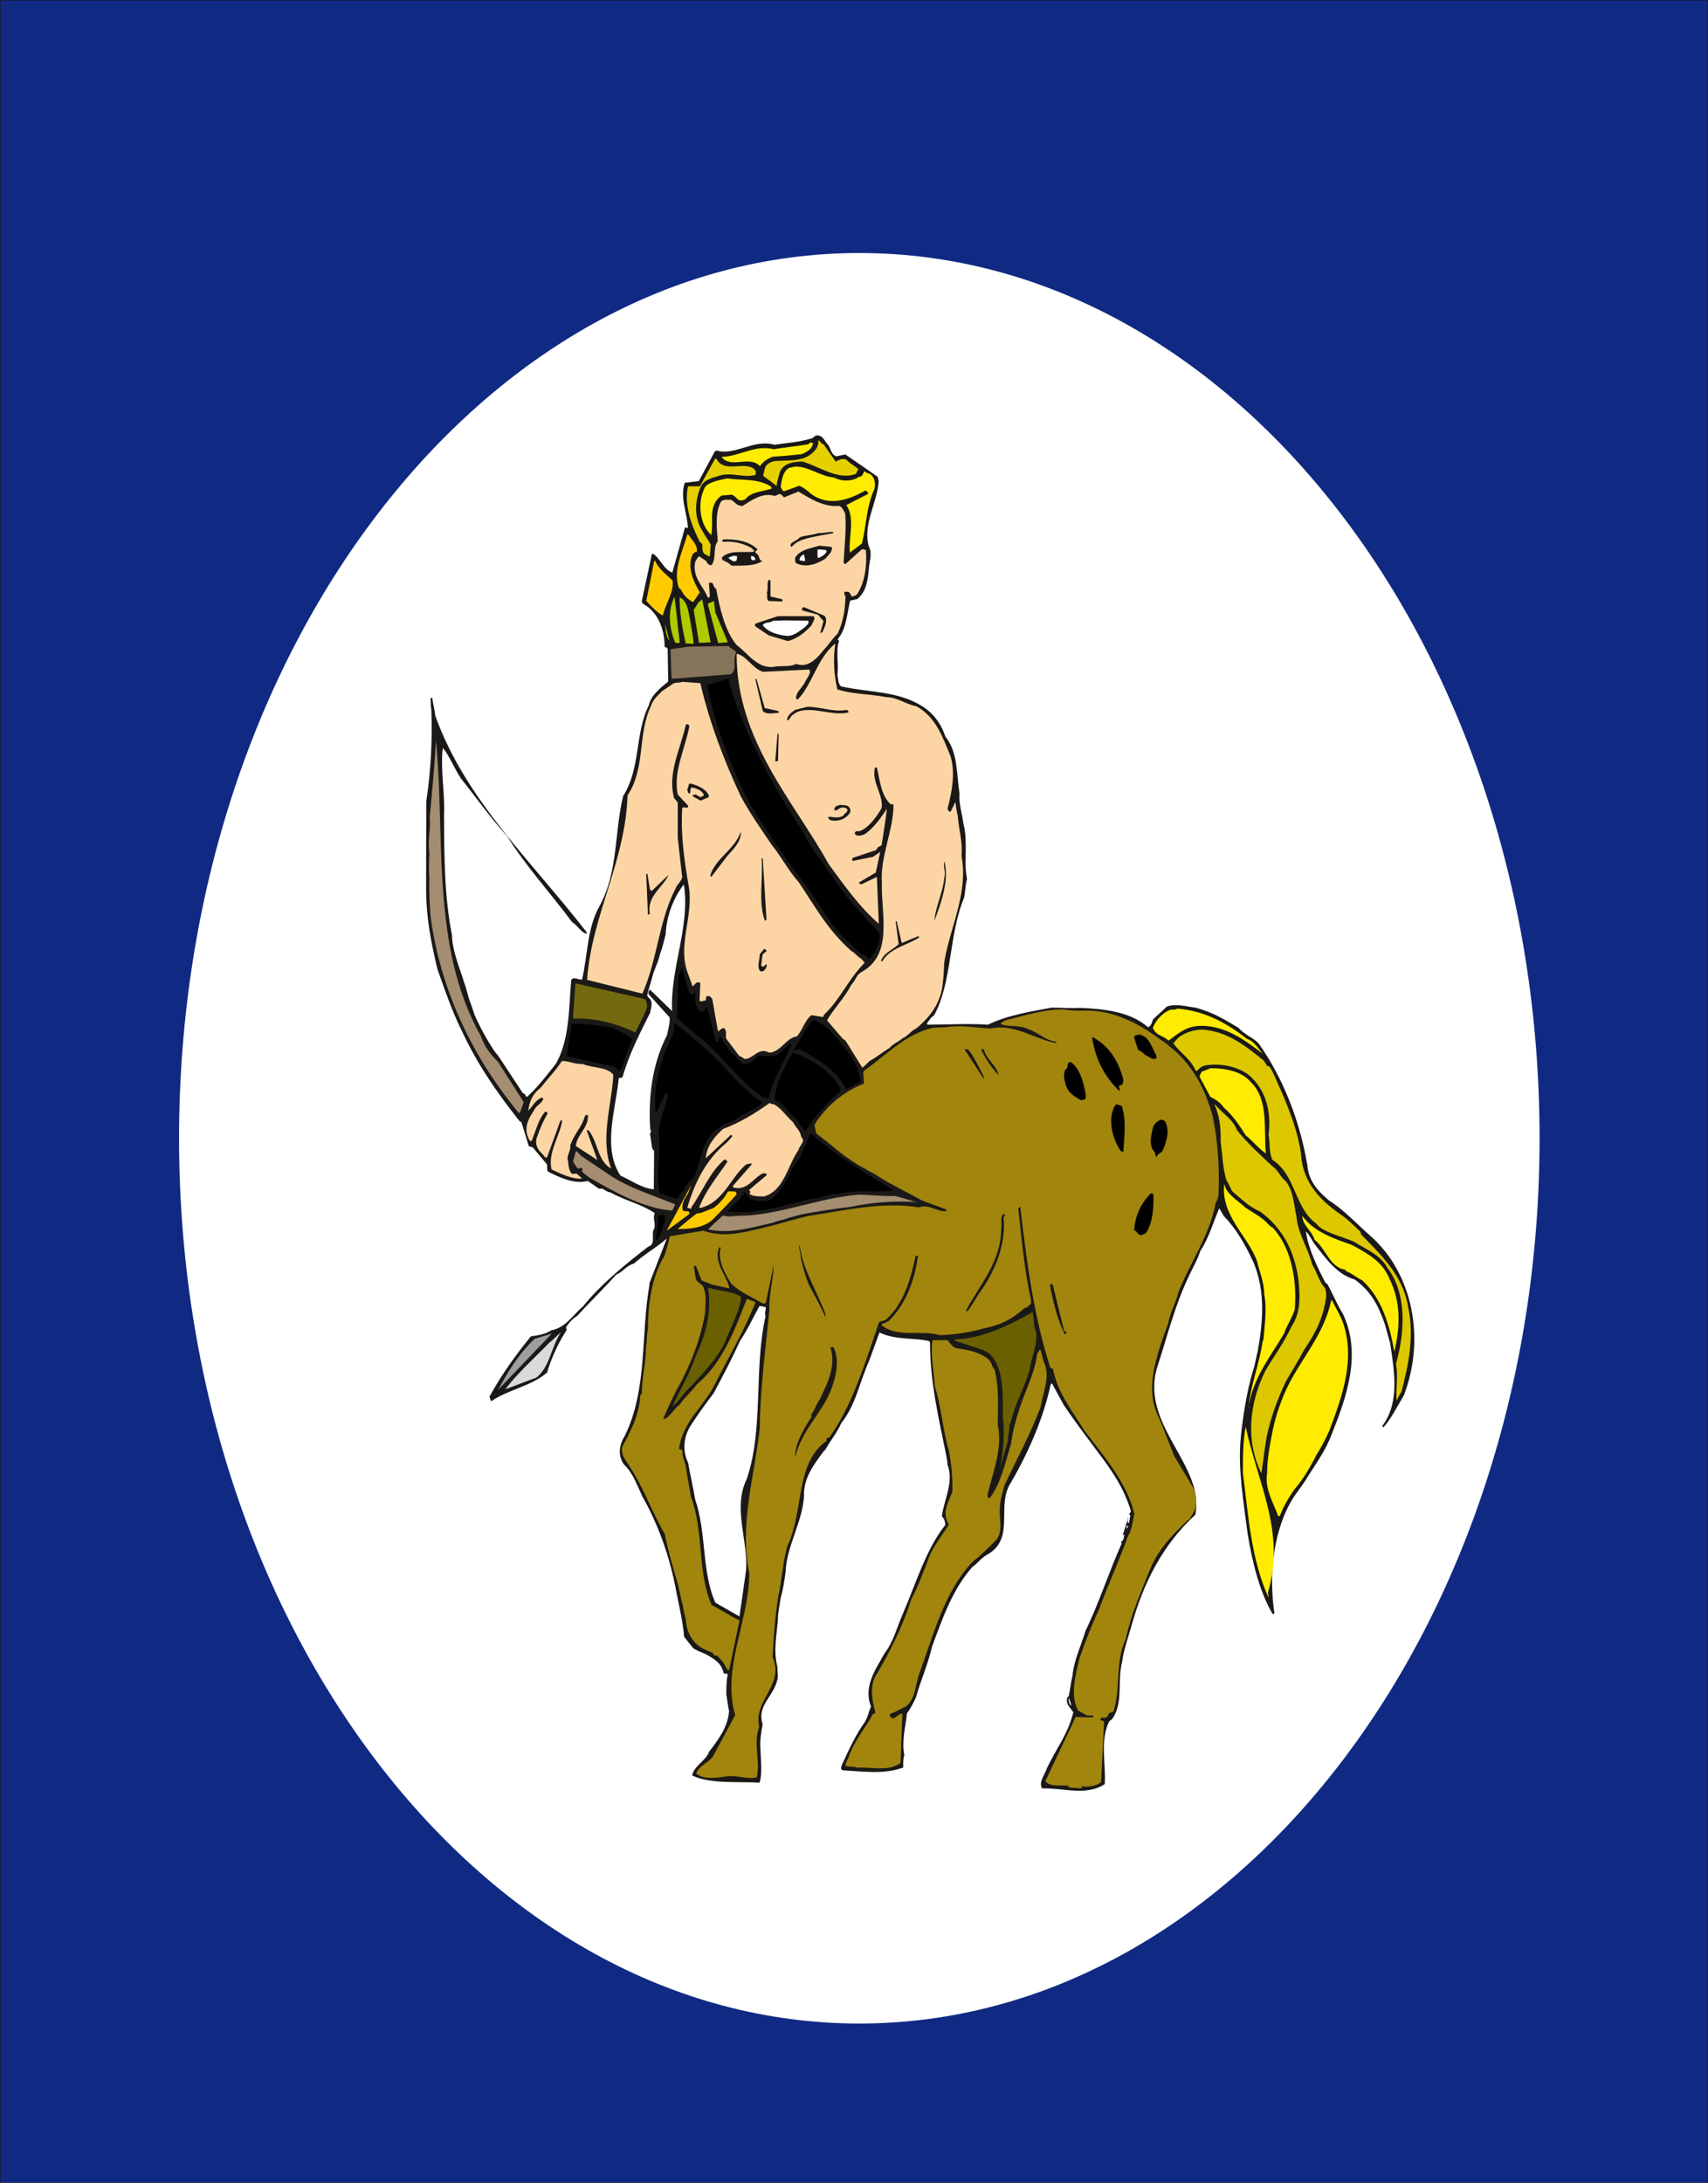 <svg xmlns="http://www.w3.org/2000/svg" xml:space="preserve" width="595.2" height="760.328" fill-rule="evenodd" stroke-linejoin="round" stroke-width="28.222" preserveAspectRatio="xMidYMid" version="1.2" viewBox="0 0 15748 20117"><rect x="0" y="0" width="15748" height="20117" fill="#808080" stroke="none"/><defs class="ClipPathGroup"><clipPath id="a" clipPathUnits="userSpaceOnUse"><path d="M0 0h15748v20117H0z"/></clipPath></defs><g class="SlideGroup"><g class="Slide" clip-path="url(#a)"><g class="Page"><g class="com.sun.star.drawing.PolyPolygonShape"><path fill="none" d="M-4-4h15758v20127H-4z" class="BoundingBox"/><path fill="#102A83" d="M15749 0H0v20118h15749V0Z"/><path fill="none" stroke="#1B1918" stroke-linejoin="miter" stroke-width="8" d="M15749 0H0v20118h15749V0Z"/></g><g class="com.sun.star.drawing.ClosedBezierShape"><path fill="none" d="M1651 2332h12545v16319H1651z" class="BoundingBox"/><path fill="#FFF" d="M7923 2332c-3456 0-6272 3662-6272 8159s2816 8159 6272 8159c3455 0 6272-3662 6272-8159s-2817-8159-6272-8159Z"/></g><g class="com.sun.star.drawing.ClosedBezierShape"><path fill="none" d="M3928 4013h9114v12493H3928z" class="BoundingBox"/><path fill="#1B1918" d="M6148 11415c-114 97-187 130-304 231-69 18-102 79-163 102-124 139-228 236-355 376-44 30-79 63-107 109 0 5 2 18 7 23-71 109-134 236-182 394-145 126-353 154-514 264-10-8-10-26-17-41 109-201 236-376 381-556 61-10 134-18 188-56 134-23 203-145 292-219 172-213 401-396 597-548 10-5 17-10 25-13 48-33 3-117 38-162 10-54-18-92 3-138-117-81-275-116-407-190-12-5-20-5-23-5l-53-31h-33l-102-71c-121 33-256-30-363-84-7-7-10-15-10-15l-2-53-133-158-35-10-66-213c0-13-10-10-20-18-214-272-387-521-534-836-89-180-155-373-223-566-59-244-102-472-104-714 0-282 0-556 2-835 43-288 56-563 46-842-8-36-3-69-8-102 0-10 15-7 18 0 5 56 23 102 25 155 275 773 887 1342 1397 1998v15c-53-10-83-79-134-107-201-272-427-515-597-790-165-183-285-355-427-533-63-93-102-202-168-283-25 201 21 415 11 623 2 371 2 744 73 1100 3 152 71 300 115 447 22 58 30 114 50 163 16 50 33 91 46 134 58 127 122 242 188 338 28 31 36 46 53 71l201 305c3 5 10 5 20 10 5 10 5 20 18 26 99-87 188-206 269-308 127-226 117-518 140-769 18-36 69-3 99-3 51-208 46-475 160-676 175-317 137-673 219-1016 165-262 106-575 238-839 18-89 107-160 178-218l-5-297c0-16-13-16-28-21 0-157-56-317-195-396-13-10-16-18-16-25l92-430 10-10c68 41 99 147 180 175l117-416c8 0 18 5 26 7 0-124-77-279-28-419l129-15 147-272c6-2 6-7 16-10 172 51 345-109 533-53 119-18 231-23 346-59 20-7 27-27 45-27h5c56 0 66 55 104 91 23 41 26 84 72 102l83-18 298 206 10 40c-13 198-148 399-92 600 33 63 10 127 3 188-10 116-21 228-109 299l-66 15c-26 112-36 265-112 351 0 8 2 15 10 18-33 104 0 208-15 315 10 43 5 81 33 106 249 56 518 41 737 176 112 66 183 162 226 287 117 145 102 349 130 527-8 93 25 185 36 276 45 173 0 343 33 508-16 61-16 117-26 171-147 355-107 779-279 1089-28 15-43 43-64 71 0 0 0 8 5 13 186 0 369-13 557 0 175-86 396-122 586-157 92 0 173 7 259 2 226 8 470 36 630 178 28-8 38-41 46-71l130-120c88-28 172 0 264 11 162 43 279 116 396 187 58 64 130 87 183 140 226 318 383 716 452 1131 10 137 99 238 203 322 137 86 262 224 379 325 388 343 508 943 307 1468-61 102-114 209-185 292-11 6-13-10-13-12 162-214 109-508 71-762-28-94-43-173-79-254-53-140-129-244-244-330-175-51-271-201-370-323-31-43-49-91-84-122 25 168 109 335 183 478 7 2 15 2 17 10 51 91 89 190 143 274 172 368 35 759-102 1102-58 155-145 273-221 393-41 71-86 124-129 188-191 294-234 718-181 1071-2 11-7 11-18 8-122-213-185-475-228-734-38-300-92-597-64-890 21-206 56-422 110-607 25-69 27-119 45-180 51-280 74-562-38-828-74-161-162-313-272-425l-43-73c-53 122-99 282-175 393-28 89-71 155-107 237-127 261-198 553-292 840-155 534 445 898 353 1355-297 272-477 622-589 1024-33 119-71 218-86 332-46 176 15 384-94 529-16 10-18 13-26 20-86 178-28 389-40 577-171 114-387 33-577 40-36-56 25-127 43-185 84-180 191-305 244-516-25-43-69-71-58-127 0-5 7-20 15-20 15-61 18-122 35-185 13-148 77-275 120-417 127-264 218-549 335-810-18-8 3-21 10-26 8-10 8-35 15-53-5-13-7 18-15 0l51-160c-15 10-5 33-5 51h10l13-66c-5-8-5-15-18-10 13-8 18-16 23-33-64-214-178-376-305-544-99-133-211-280-312-430l-110-201c-2 0-10 0-12 8-74 340-224 664-386 938-105 211 53 490-201 632-53 28-91 84-135 112-183 206-274 470-373 737-38 167-104 307-148 467-26 56-51 104-82 145-15 127-50 259-25 386-13 43-10 86-10 114-173 66-371 36-556 26-26-5-16-33-8-54 66-142 127-276 208-388 31-48 36-97 59-145-74-188 45-345 124-490 84-107 119-254 173-374 124-289 212-589 389-812-5-28-7-56-33-77 18-152 115-315 51-480 3-28-7-45-10-81-71-344-150-687-150-1032 0-5-2-18-7-23-144-33-311-8-459-79l-96 262c-94 211-120 401-257 574-28 71-111 178-144 241-3 5-11 10-18 18-89 120-188 247-181 418-17 241-162 459-170 698-12 84-23 160-46 239-10 73-25 134-25 206-13 139-41 284-5 421l5 92c-15 172-201 259-140 442-15 83-28 154-20 238 3 107 18 204-8 300-198-13-449 15-622-66 15-89 127-135 155-218 89-117 173-227 185-374-12-58-15-104-25-152 0-64 0-127 13-188-3-13-23-3-38-10-18-94-84-130-163-176-41-17-84-33-117-55l-84-105c-12-147-53-310-81-462-63-312-162-577-300-825-55-112-88-221-175-303-61-89-40-184 10-265 211-434 145-935 226-1387v-17l160-412Z"/></g><g class="com.sun.star.drawing.ClosedBezierShape"><path fill="none" d="M7036 4059h878v421h-878z" class="BoundingBox"/><path fill="#E6CF00" d="M7555 4064c12 12 23 28 40 33l110 157c27-13 73-41 109-8 35 37 73 50 99 78l-21 43c-154 61-322-56-476-108-5-2-17-5-17-5-76 0-176 13-209 98-10 43-28 86-28 127l-126-94 17-74c16-36 51-54 92-62 114-8 241 5 325-58 47-36 82-77 74-132l11 5Z"/></g><g class="com.sun.star.drawing.ClosedBezierShape"><path fill="none" d="M6652 4077h846v220h-846z" class="BoundingBox"/><path fill="#FFEC00" d="M7483 4081s10 0 13 2c-3 50-54 83-104 103-92 10-173 18-265 23-54 20-92 47-120 87-99-102-269 28-355-85 162-2 309-115 481-71 109-18 210-26 320-46 10-8 20-22 30-13Z"/></g><g class="com.sun.star.drawing.ClosedBezierShape"><path fill="none" d="M6333 4227h637v902h-637z" class="BoundingBox"/><path fill="#E6CF00" d="M6604 4227c74 139 250 20 351 96 6 13 13 18 13 18v35c-107 33-222-28-334 8-63 20-143 36-171 98-61 139-63 294 13 411 26 49 54 82 77 128l-8 102c-15 15-20-11-43-13-29-18-26-53-26-89-3-15-13-18-23-25-74-146-149-339-109-514h109l141-255h10Z"/></g><g class="com.sun.star.drawing.ClosedBezierShape"><path fill="none" d="M7198 4299h871v796h-871z" class="BoundingBox"/><path fill="#FFEC00" d="M7330 4300c130-2 232 91 359 101 71 36 142 36 209 8 18-18 38-13 51-26l20-38c8 0 18 5 20 13 8 0 18 8 28 8 41 20 59 81 46 139-74 160-74 326-114 497 0 7-8 12-8 12l-105 79c-15-135 52-317-33-438l197-101c5-6 5-13 0-18-11-8-11-13-23-15-151 88-342 152-504 27-33-30-65-55-103-71l-142 51c-13-7-25-23-30-43 10-66 22-147 83-175 18 0 36-8 49-10Z"/></g><g class="com.sun.star.drawing.ClosedBezierShape"><path fill="none" d="M6458 4409h660v523h-660z" class="BoundingBox"/><path fill="#FFEC00" d="M6706 4409c127 20 270 0 387 66 8 2 18 10 23 27-68 28-189 26-242 98-18 10-48 20-71 3-23-26-38-36-56-44l-92 8c-62 38-90 109-90 190 0 62 3 118-7 174-89-81-119-227-89-361 18-50 25-93 69-111 53-28 112-38 168-50Z"/></g><g class="com.sun.star.drawing.ClosedBezierShape"><path fill="none" d="M6404 4531h1584v1618H6404z" class="BoundingBox"/><path fill="#FDD5A5" d="M7366 4533c97 58 229 142 363 130 33 0 49 43 64 71 12 155-8 305-15 454 2 3 10 8 17 11l153-138 35 8c13 130-7 306-86 415l-41 15c-12-10-15-35-35-45h-33c-13 20 5 27 7 48-2 109-20 233-73 340-44 38-82 102-125 145-66 86-152 173-254 132-63 30-132 15-199 25-155 28-244-119-353-200-112-137-155-346-188-518-20-5-23-33-33-51-5-3-8-5-18-5-5 0-12 0-15 5l8 122c-5 2-8 12-18 12-43-109-146-186-117-331 15-23 15-35 36-51l66 44c5 17 15 28 33 38 7 0 10 0 17-3 46-63 8-155 56-218-10-125-25-254 26-358 17-31 58-23 99-23 40 28 56 58 104 56 86-56 190-127 297-92l43-18c5 0 14 3 19 8l23 23 132-53 5 2Z"/></g><g class="com.sun.star.drawing.ClosedBezierShape"><path fill="none" d="M6241 4923h214v627h-214z" class="BoundingBox"/><path fill="#FFCB00" d="M6340 4928c5 2 13 2 15 10 26 45 78 81 70 148-18 0-37 15-44 36-46 119 15 238 72 338l-62 89c-46-20-89-63-110-111-5-8-15-13-21-18-59-164 33-334 78-497l2 5Z"/></g><g class="com.sun.star.drawing.ClosedBezierShape"><path fill="none" d="M5959 5168h245v506h-245z" class="BoundingBox"/><path fill="#FFCB00" d="M6042 5171c28 69 98 122 159 179 15 109-64 209-89 323-42-17-110-86-153-135l73-369 10 2Z"/></g><g class="com.sun.star.drawing.ClosedBezierShape"><path fill="none" d="M6176 5507h92v422h-92z" class="BoundingBox"/><path fill="#B1C900" d="m6220 5507 47 413c-13 15-33 3-43 0-51-128-69-270-14-401 5-10 5-12 5-12h5Z"/></g><g class="com.sun.star.drawing.ClosedBezierShape"><path fill="none" d="M6266 5507h129v429h-129z" class="BoundingBox"/><path fill="#B1C900" d="M6271 5507c74 40 77 143 96 232 10 68 27 133 27 196l-72-5c-31-138-56-283-56-423h5Z"/></g><g class="com.sun.star.drawing.ClosedBezierShape"><path fill="none" d="M6396 5525h157v401h-157z" class="BoundingBox"/><path fill="#B1C900" d="m6475 5527 77 393-107 5-49-304 46-71c10-10 23-13 28-25l5 2Z"/></g><g class="com.sun.star.drawing.PolyPolygonShape"><path fill="none" d="M6525 5540h188v389h-188z" class="BoundingBox"/><path fill="#B1C900" d="m6583 5545 13 101 115 273-89 8-97-362 53-25 5 5Z"/></g><g class="com.sun.star.drawing.ClosedBezierShape"><path fill="none" d="M6132 5751h40v152h-40z" class="BoundingBox"/><path fill="#B1C900" d="m6132 5751 39 151c-34-35-34-110-39-151Z"/></g><g class="com.sun.star.drawing.ClosedBezierShape"><path fill="none" d="M6792 5933h2089v3909H6792z" class="BoundingBox"/><path fill="#FDD5A5" d="M7701 5935c-20 137-13 285 20 419 141 46 298 41 448 71 104 0 181 66 280 84 180 99 243 285 317 466 43 160 10 325-28 472 0 8 0 23 8 26 2 2 5 7 18 10l45-92c5 36 10 82 21 125 10 129 48 249 35 373 64 328-96 638-155 955-10 65-5 128-15 189-10 191-102 325-246 445-49 20-79 73-127 91-44 38-82 46-120 89-68 41-117 84-183 120-30 25-43 45-68 63l-156-251c-3-3-18-11-26-18l-144-168c63-109 167-213 224-328 43-43 43-86 89-114 302-163 185-527 193-819-18-251 109-490 107-731h-26c-89-79-99-221-127-338h-17c-36 132 78 246 61 373-46 82-122 186-206 214h-26c-5 2-12 5-17 17 0 3 5 11 12 18 23 13 66 3 92-15 86-66 139-147 193-226l-15 119-33 214c-8 12-26 12-36 23-5 7-10 17-18 25l-213 71s-3 8-5 13c0 7 2 15 5 15l188-38 66-46-41 191-155 91c0 13 10 13 21 18l144-69 18 432c-180-155-329-368-463-551-323-582-850-1139-848-1937 88 13 142 133 243 166l425-21c30 31-33 92-46 132-33 46-69 79-76 127 5 8 5 16 17 18 140-147 171-366 343-515l3 2Z"/></g><g class="com.sun.star.drawing.ClosedBezierShape"><path fill="none" d="M6182 5954h606v304h-606z" class="BoundingBox"/><path fill="#85735C" d="m6353 5959 369-5c0 22 74 38 63 66-33 83 16 138-45 194l-548 43-10-273 171-25Z"/></g><g class="com.sun.star.drawing.ClosedBezierShape"><path fill="none" d="M6520 6259h1593v2580H6520z" class="BoundingBox"/><path d="M6705 6259h13l10 55c167 529 414 948 681 1365 28 54 59 105 87 153 68 79 104 155 167 228 115 188 280 364 442 534 26 91-33 165-73 228-8 5-15 11-26 16-15 0-2-16-10-26-81-20-134-94-198-155-7-15-20-18-30-28-145-155-226-317-348-482-192-244-339-478-504-733-165-320-323-716-396-1100l185-55Z"/></g><g class="com.sun.star.drawing.ClosedBezierShape"><path fill="none" d="M6965 6257h215v320h-215z" class="BoundingBox"/><path fill="#1B1918" d="m6975 6258 76 268 128 28v16c-46 0-108 20-146-16l-68-291c0-9 7-5 10-5Z"/></g><g class="com.sun.star.drawing.ClosedBezierShape"><path fill="none" d="M5413 6284h2560v3478H5413z" class="BoundingBox"/><path fill="#FDD5A5" d="m6290 6284 167 12c82 356 224 727 374 1045 86 160 190 305 284 445 92 114 150 233 248 343 147 215 256 429 485 635 35 17 58 55 94 73l30 36c-155 158-221 333-371 476-7 7-10 15-12 25l-107-18c-66 51-81 138-135 196-100 13-148 145-255 150-101-56-147 61-228 58-18-12-28-25-46-25l-124-165c-3-33 10-69-18-94-23-3-38 23-56 30l-53-300-23-25h-26c-15 8-5 25-10 38l-43 10c-2 0-10-2-15-7l7-160c-2-5-7-8-17-8-21-5-38 25-54 38l-48-134c-89-248 53-509 15-774-43-246-78-487-63-734 10-20 33 0 48-7 3-3 8-10 8-16l-97-104c-43-211 64-410 107-628-3-10-3-15-18-20-2 0-10 0-15 5-46 216-170 444-109 669 2 18 28 28 35 53v320l41 363c-10 44-48 64-64 110-150 289-167 657-303 963l-510-127c40-588 355-1093 373-1700 170-258 89-562 218-829 21-64 65-92 100-132 44-28 82-56 110-74 30-7 53-2 76-12Z"/></g><g class="com.sun.star.drawing.ClosedBezierShape"><path fill="none" d="M7257 6514h567v125h-567z" class="BoundingBox"/><path fill="#1B1918" d="M7440 6515c122-4 239 52 367 28 3 0 20 11 15 24-153 33-313-54-456-11-10 6-18 6-18 6l-48 33-28 41s-8 3-15 0c0-41 43-72 73-93l110-28Z"/></g><g class="com.sun.star.drawing.ClosedBezierShape"><path fill="none" d="M7147 6761h33v258h-33z" class="BoundingBox"/><path fill="#1B1918" d="m7179 6766-5 242c0 7-16 13-26 7l21-254 10 5Z"/></g><g class="com.sun.star.drawing.ClosedBezierShape"><path fill="none" d="M3954 6807h877v3451h-877z" class="BoundingBox"/><path fill="#A48D70" d="M4018 6807c91 894-51 1916 415 2741 35 99 86 168 157 236l239 374-33 91c-3 8-5 8-13 8-402-483-720-1100-814-1817-7-117-15-221-10-336-5-86-5-154 0-241-17-117 13-221 3-330 23-244 45-485 58-714l-2-12Z"/></g><g class="com.sun.star.drawing.ClosedBezierShape"><path fill="none" d="M6337 7221h200v159h-200z" class="BoundingBox"/><path fill="#1B1918" d="M6367 7221c66 20 138 45 169 110 0 5 0 12-3 17l-74 31-69-38s-3-10 0-15c5-3 18 0 25-3l44 25 31-17c-10-44-60-60-100-72-10 0-18 2-18 2-8 10-5 33-10 52-23 2-18-19-25-34l17-56c3 0 8 0 13-2Z"/></g><g class="com.sun.star.drawing.ClosedBezierShape"><path fill="none" d="M7633 7417h208v149h-208z" class="BoundingBox"/><path fill="#1B1918" d="M7755 7419c23 3 60-2 75 23l10 16v28c-35 57-105 93-187 72-8-7-13-15-20-28 38-8 120 28 156-31 18-13 18-15 26-31-3-21-29-26-49-26-26 5-39 16-51 26-5 0-15 3-21-2-7-19 13-37 31-42l28-7 2 2Z"/></g><g class="com.sun.star.drawing.ClosedBezierShape"><path fill="none" d="M6546 7670h286v414h-286z" class="BoundingBox"/><path fill="#1B1918" d="M6831 7673c0 86-66 150-122 212l-148 193c-5 18-8-20-15 0 43-163 227-247 282-407l3 2Z"/></g><g class="com.sun.star.drawing.ClosedBezierShape"><path fill="none" d="M7018 7910h51v574h-51z" class="BoundingBox"/><path fill="#1B1918" d="m7027 7910 6 5 34 560c-6 8-8 8-16 8-62-179-13-382-29-573h5Z"/></g><g class="com.sun.star.drawing.ClosedBezierShape"><path fill="none" d="M8616 7943h107v543h-107z" class="BoundingBox"/><path fill="#1B1918" d="m8709 7945 2 5c37 173-31 364-95 535 7-125 80-262 90-393 16-53-10-106 0-149l3 2Z"/></g><g class="com.sun.star.drawing.ClosedBezierShape"><path fill="none" d="M5958 8053h206v379h-206z" class="BoundingBox"/><path fill="#1B1918" d="m5969 8054 23 140c5 8 7 15 17 18l154-148c-36 100-204 196-171 355-3 2-8 12-18 12l-15-355c0-7-2-12 0-22h10Z"/></g><g class="com.sun.star.drawing.ClosedBezierShape"><path fill="none" d="M5634 8154h685v2808h-685z" class="BoundingBox"/><path fill="#FFF" d="M6306 8156c59 386-129 772-109 1163l-202-196c-7 0-10 6-12 13-6 3 0 13-6 23l197 218c5 54-15 112-23 161-141 275-174 580-156 869 5 13 8 18 8 23 0 8-8 5-10 18l20 134c5 11 10 18 18 26l-3 353c-109-8-205-81-306-125-171-254-45-609-17-896 7-13 23 0 35-13 61-213 161-407 253-590 10-51 30-102-5-135-13-10-16-18-21-25 10-56 36-127 51-186 20-71 56-134 69-205 23-54 33-112 50-171 8-177 73-337 164-459 0-4 0 0 5 0Z"/></g><g class="com.sun.star.drawing.ClosedBezierShape"><path fill="none" d="M8123 8491h353v370h-353z" class="BoundingBox"/><path fill="#1B1918" d="m8263 8491 5 2 46 199 153-64c3 2 3 5 8 12-110 72-271 98-340 220-2 0-10 0-12-5 30-76 107-99 163-153l-28-209 5-2Z"/></g><g class="com.sun.star.drawing.ClosedBezierShape"><path fill="none" d="M6993 8744h78v211h-78z" class="BoundingBox"/><path fill="#1B1918" d="M7052 8747c5 3 11 5 16 20-13 13-37 18-39 44l-11 84c0 13 21 21 28 8 9-8 11-13 22-15 7 20-13 56-39 66-8 0-11 0-19-3-35-38-5-101-5-156l41-50 6 2Z"/></g><g class="com.sun.star.drawing.ClosedBezierShape"><path fill="none" d="M5283 9065h685v452h-685z" class="BoundingBox"/><path fill="#73690F" d="m5316 9065 629 143c18 23 30 58 13 96-28 79-72 144-99 212-167-81-382-138-576-128l22-321c5 0 5 0 11-2Z"/></g><g class="com.sun.star.drawing.ClosedBezierShape"><path fill="none" d="M10629 9296h1014v417h-1014z" class="BoundingBox"/><path fill="#FFEC00" d="M10858 9296c255 22 458 137 637 277 74 28 104 89 147 138-152-115-354-273-600-255-119 12-181 72-268 135-45-46-119-46-144-118 25-68 88-139 162-167 25 0 46 0 66-10Z"/></g><g class="com.sun.star.drawing.ClosedBezierShape"><path fill="none" d="M7145 9398h791v1031h-791z" class="BoundingBox"/><path d="M7500 9400c98 33 179 114 247 206 67 80 150 176 173 298 0 25 21 46 13 63l-127 72c-102-178-259-280-438-369l-43 8c-3 5-8 8-10 15 2 10 7 18 17 20h18c160 72 319 163 400 326v17c-127 112-240 235-326 372-43-46-66-122-135-160-38-53-91-110-144-130 0-188 127-353 198-507 61-84 89-165 155-233l2 2Z"/></g><g class="com.sun.star.drawing.ClosedBezierShape"><path fill="none" d="M5225 9434h607v439h-607z" class="BoundingBox"/><path d="M5291 9434c110 0 229 20 333 33 90 25 136 68 207 105l-112 300-59-40-435-98 43-288c0-7 12-12 23-12Z"/></g><g class="com.sun.star.drawing.ClosedBezierShape"><path fill="none" d="M10818 9489h2191v3423h-2191z" class="BoundingBox"/><path fill="#DDC800" d="M11077 9489c238 12 411 154 576 287l26 43c2 7 15 7 25 10 46 68 71 152 109 226 81 190 154 378 182 577 17 281 193 444 386 575 61 45 114 101 162 144 0 8 5 18 8 28 178 183 383 371 432 666 58 266 5 531-61 780-18 33-36 60-44 86-12-107 16-226-7-340 81-287 104-641-76-882-71-129-201-173-310-244-109-48-236-73-323-139-5-8-13-11-18-23-208-141-195-456-412-593-36-76-20-155-36-229 28-218-25-424-188-558-109-77-259-105-391-84-38 7-56 25-81 51-5 0-10 0-15-8-46-107-137-153-203-247l45-50c59-46 130-71 214-76Z"/></g><g class="com.sun.star.drawing.ClosedBezierShape"><path fill="none" d="M4854 9778h803v1087h-803z" class="BoundingBox"/><path fill="#FDD5A5" d="M5189 9779c59 0 122 33 183 27 95 41 220 23 283 99-15 285-124 586-20 865-127-68-122-251-209-353-5 0-13 0-16 3l98 271-199-129c12-109 117-165 112-283 0-18-8 13-13-5-5 5-13 5-15 13-28 102-99 161-135 270 8 53-41 96-20 145 2 40 7 78 28 109 10 15 33 5 50 5l51 46c-91 10-200-46-282-84-36-153 74-300 99-450-7-2-15-2-17 0l-121 333c-13 28-35-18-48-28-46-41-64-91-51-142 31-84 59-158 99-222v-18c-5 0-7-5-18-5-61 61-86 174-127 270h-15c-65-109-20-196 36-280 25-54 76-64 89-112-5 0-8-5-16-8-56 21-83 77-124 122 8-86 43-160 114-213 72-92 141-160 194-244 5 0 5 0 10-2Z"/></g><g class="com.sun.star.drawing.ClosedBezierShape"><path fill="none" d="M11059 9845h614v787h-614z" class="BoundingBox"/><path fill="#FFEC00" d="M11163 9845c132 0 283 27 369 127 170 166 117 437 140 659-71-48-115-109-186-167-56-90-123-187-201-255-36-51-82-79-125-99l-101-189 20-43 84-33Z"/></g><g class="com.sun.star.drawing.ClosedBezierShape"><path fill="none" d="M6337 10165h1069v977H6337z" class="BoundingBox"/><path fill="#FDD5A5" d="M7102 10167c5 10 20 10 33 10 70 38 108 104 179 168 20 46 66 76 71 127l20 33c-2 35-33 56-43 94-104 151-132 372-316 428-48 0-99 0-134-21-3-7 7-18 5-25-5-10-5-3-11-13l163-137c0-8 0-15-8-15-5-3-15 0-25-3-89 41-145 165-272 132-2-2-7-5-7-15l172-196s0-7-2-12l-48 10c-143 122-209 345-413 399-5 2-13 2-20 0 61-160 163-280 260-422 0-13-13-20-26-23-138 120-199 290-305 440 0 0 0 7-3 15l-35-10c66-226 172-445 361-598 18-21 36-36 54-61 0-5-6-10-13-13l-232 217c10-113 71-189 158-270 168-64 297-145 432-241l5 2Z"/></g><g class="com.sun.star.drawing.ClosedBezierShape"><path fill="none" d="M11199 10179h1030v3402h-1030z" class="BoundingBox"/><path fill="#DDC800" d="M11204 10180c66 83 160 129 203 238 91 117 223 234 321 328 58 38 79 107 124 137 74 89 79 227 102 334 13 152 109 292 145 439 45 71 63 158 117 214 27 71 0 139-11 200-38 148-109 264-183 374-55 106-114 195-167 290-76 160-137 325-176 508-21 117-31 226-49 338-150-310-109-655 38-948 85-143 174-262 240-407 87-127 79-282 64-427-36-271-148-482-354-632-46-18-74-41-110-63-50-39-99-83-144-121-21-30-33-71-56-104-38-124-36-239-54-358 5-117-10-239-55-338 2 0 5 0 5-2Z"/></g><g class="com.sun.star.drawing.ClosedBezierShape"><path fill="none" d="M6707 10450h1532v723H6707z" class="BoundingBox"/><path d="M7483 10450c247 218 503 364 755 521-155 26-346-12-516 33-89-5-163 48-250 46-256 63-508 147-764 114l152-157c0-8-13-21 0-26l58 74c64 13 137 31 201-10 122-102 163-258 254-372l99-223h11Z"/></g><g class="com.sun.star.drawing.ClosedBezierShape"><path fill="none" d="M5283 10610h945v548h-945z" class="BoundingBox"/><path fill="#A48D70" d="m5316 10610 48 48c84 56 170 112 254 170 184 123 394 184 608 273l-28 56c-272-18-560-188-773-309-26-25-49-35-61-53 0-8 2-3 7-10 0-8 0-15-7-18-8-8-18 0-26 3-22 0-35-39-55-64l27-96h6Z"/></g><g class="com.sun.star.drawing.ClosedBezierShape"><path fill="none" d="M11285 10914h660v2072h-660z" class="BoundingBox"/><path fill="#FFEC00" d="M11290 10919c23 94 127 147 195 213 82 53 156 89 217 160 18 18 36 18 48 41 163 185 209 487 188 735-28 86-71 142-99 223-122 208-283 402-328 676v18c15-211 101-409 130-620 0-8 8-15 8-15 10-140 35-282 7-423 0-107-44-208-67-307-89-237-331-414-302-706l3 5Z"/></g><g class="com.sun.star.drawing.ClosedBezierShape"><path fill="none" d="M6147 10925h226v419h-226z" class="BoundingBox"/><path fill="#FFCB00" d="m6372 10927-30 76c-27 37-65 103-45 154 16 10 37 2 55 12 5 5 7 13 0 23l-205 151 225-418v2Z"/></g><g class="com.sun.star.drawing.ClosedBezierShape"><path fill="none" d="M6248 10980h543v349h-543z" class="BoundingBox"/><path fill="#FFCB00" d="m6721 10980 58 2c11 3 11 18 11 28-64 72-127 136-201 212-80 92-220 107-341 105 53-43 116-100 177-143 59-3 100-36 146-46 56-36 112-100 140-156 5 0 7 0 10-2Z"/></g><g class="com.sun.star.drawing.ClosedBezierShape"><path fill="none" d="M6528 11011h1930v337H6528z" class="BoundingBox"/><path fill="#A48D70" d="M7918 11011c105 0 219 15 329 12 81 15 139 43 210 56-205-13-409 0-615 44-137 15-272 38-407 61-58 10-117 28-167 41-49 23-97 23-135 42-207 48-407 109-605 63l137-128c58 20 117 0 177 3 362-11 713-167 1076-194Z"/></g><g class="com.sun.star.drawing.ClosedBezierShape"><path fill="none" d="M6048 11199h85v233h-85z" class="BoundingBox"/><path d="M6078 11199h42c22 10 5 38 10 58l-55 153-27 21 25-232h5Z"/></g><g class="com.sun.star.drawing.ClosedBezierShape"><path fill="none" d="M12007 11204h889v1255h-889z" class="BoundingBox"/><path fill="#FFEC00" d="M12009 11209c112 149 287 205 458 266 153 84 282 155 346 315 106 212 96 448 43 667-43-239-114-493-297-657-56-28-89-61-141-81-18-15-23-25-36-20-132-43-155-186-261-272-28-89-112-132-114-223l2 5Z"/></g><g class="com.sun.star.drawing.ClosedBezierShape"><path fill="none" d="M6200 11869h634v1095h-634z" class="BoundingBox"/><path fill="#6A6000" d="M6538 11869c92 33 214 30 295 83-10 135-99 280-145 412-76 156-196 283-311 407-68 56-104 130-177 191 71-158 160-297 218-475 89-179 133-372 118-560-8-25-3-43-8-56l10-2Z"/></g><g class="com.sun.star.drawing.ClosedBezierShape"><path fill="none" d="M11679 11980h752v1994h-752z" class="BoundingBox"/><path fill="#FFEC00" d="M12280 11983c33 66 73 130 101 203 120 343-7 686-124 999-37 84-82 166-121 227-63 124-124 226-203 317-51 74-100 155-133 244h-15c-46-127-126-252-102-396 0-127 23-247 46-366 25-132 66-255 112-364 133-310 359-516 434-866l5 2Z"/></g><g class="com.sun.star.drawing.ClosedBezierShape"><path fill="none" d="M6310 12037h752v2862h-752z" class="BoundingBox"/><path fill="#FFF" d="m7011 12037 48 10c8 23-15 53 0 81-112 500-15 1039-175 1507-130 264 15 562-5 838l-61 425-222-127c-127-280-81-643-186-950-20-117-48-237-66-341-60-123-34-252 26-344 68-106 137-200 211-297 83-157 166-312 239-475 72-109 122-216 181-325 5 0 5 0 10-2Z"/></g><g class="com.sun.star.drawing.ClosedBezierShape"><path fill="none" d="M8801 12089h756v1493h-756z" class="BoundingBox"/><path fill="#6A6000" d="M9521 12097c16 59 5 127 33 183 13 127-48 232-61 347-50 170-138 317-173 482-5 10-10 16-13 18 3 53-15 100-15 156-26 102-59 191-84 297 43-173 58-353 38-527 0-193 15-434-119-574l-61-36-265-87s0-5 5-12c255-5 504-135 700-242 5 0 5-24 15-5Z"/></g><g class="com.sun.star.drawing.ClosedBezierShape"><path fill="none" d="M4658 12280h513v526h-513z" class="BoundingBox"/><path fill="#D9DADB" d="M5170 12283c-84 122-102 319-224 413l-288 109c116-153 282-301 408-431 38-27 66-63 104-93v2Z"/></g><g class="com.sun.star.drawing.ClosedBezierShape"><path fill="none" d="M4592 12291h497v520h-497z" class="BoundingBox"/><path fill="#9C9E9F" d="m5088 12291-496 519c93-168 185-326 338-471l158-48Z"/></g><g class="com.sun.star.drawing.ClosedBezierShape"><path fill="none" d="M11460 13152h286v1582h-286z" class="BoundingBox"/><path fill="#FFEC00" d="M11487 13157c113 521 369 973 203 1523 10 31 0 33 10 53-166-358-190-773-240-1154 0-148 0-290 25-427l2 5Z"/></g><g class="com.sun.star.drawing.ClosedBezierShape"><path fill="none" d="M10373 14060h30v51h-30z" class="BoundingBox"/><path fill="#FFF" d="m10402 14061-2 12-27 37c0-10 13-10 16-27 0-7-3-12-11-12l24-10Z"/></g><g class="com.sun.star.drawing.ClosedBezierShape"><path fill="none" d="M9853 15654h28v68h-28z" class="BoundingBox"/><path fill="#FFF" d="m9858 15654 21 67c-21-11-26-40-26-67h5Z"/></g><g class="com.sun.star.drawing.ClosedBezierShape"><path fill="none" d="M10180 15765h16v25h-16z" class="BoundingBox"/><path fill="#1B1918" d="M10183 15766c6 0 6 13 12 22 0-5-22-24-12-22Z"/></g><g class="com.sun.star.drawing.ClosedBezierShape"><path fill="none" d="M7288 4902h398v139h-398z" class="BoundingBox"/><path fill="#1B1918" d="M7669 4902c11 0 11 2 16 12l-148 26c-82 20-179 30-237 100-14-5-12-18-8-28 21-23 59-31 82-60 63-23 111-17 168-38 49 0 89-10 127-12Z"/></g><g class="com.sun.star.drawing.ClosedBezierShape"><path fill="none" d="M6655 4971h373v245h-373z" class="BoundingBox"/><path fill="#1B1918" d="M6677 4971c111-2 230 15 307 92-2 10-10 10-18 18-5 20 16 20 23 33l21 49c2 3 15 0 17 10-83 49-189 38-281 41-23-23-53-38-81-51-8-5-10-16-10-24 68-71 188-45 289-53 27-5-12-28-19-38-79-44-173-62-253-54-7 0-22-8-7-21 0 0 10-2 12-2Z"/></g><g class="com.sun.star.drawing.ClosedBezierShape"><path fill="none" d="M7329 5029h343v184h-343z" class="BoundingBox"/><path fill="#1B1918" d="m7554 5029 114 12c13 44-30 72-58 108-76 49-179 87-268 42-12-6-10-29-12-47 40-77 139-88 224-115Z"/></g><g class="com.sun.star.drawing.ClosedBezierShape"><path fill="none" d="M7536 5063h86v81h-86z" class="BoundingBox"/><path fill="#FFF" d="m7553 5064 57 5c28 10-5 37-15 47-22 11-32 26-52 26-9-15-5-49-5-75 2 0 10-7 15-3Z"/></g><g class="com.sun.star.drawing.ClosedBezierShape"><path fill="none" d="M7373 5110h51v63h-51z" class="BoundingBox"/><path fill="#FFF" d="M7416 5115c-3 13 10 34 5 57l-48-7c-4-27 19-48 40-55l3 5Z"/></g><g class="com.sun.star.drawing.ClosedBezierShape"><path fill="none" d="M6716 5123h82v52h-82z" class="BoundingBox"/><path fill="#FFF" d="M6762 5123c5 0 16 0 29 2 10 3 3 26 0 40-26 24-52-8-75-21 5-11 34-16 46-21Z"/></g><g class="com.sun.star.drawing.ClosedBezierShape"><path fill="none" d="M6923 5123h42v42h-42z" class="BoundingBox"/><path fill="#FFF" d="M6931 5125c14 0 14 5 29 13 0 2 3 8 3 19-3 7-22 10-34 2-3-10-10-29 0-36l2 2Z"/></g><g class="com.sun.star.drawing.ClosedBezierShape"><path fill="none" d="M7070 5342h146v203h-146z" class="BoundingBox"/><path fill="#1B1918" d="M7093 5342c5 0 3 5 11 10v146l100 23c10 0 12 13 10 23l-126-5c-24-13-10-54-17-77 17-43-7-100 22-120Z"/></g><g class="com.sun.star.drawing.ClosedBezierShape"><path fill="none" d="M7393 5596h226v240h-226z" class="BoundingBox"/><path fill="#1B1918" d="m7413 5596 188 79c38 41 0 108-18 151-3 0-13 10-20 8l30-110-52-59-133-36c-7-3-17-6-15-18 5-3 8-15 20-15Z"/></g><g class="com.sun.star.drawing.ClosedBezierShape"><path fill="none" d="M6961 5679h549v231h-549z" class="BoundingBox"/><path fill="#1B1918" d="M7172 5679h329c23 27-13 59-18 84-71 77-134 121-218 146l-177-53-119-80s-8-5-8-13c-1-5 0-15 8-17l203-67Z"/></g><g class="com.sun.star.drawing.ClosedBezierShape"><path fill="none" d="M7033 5718h423v144h-423z" class="BoundingBox"/><path fill="#FFF" d="m7228 5718 222 2c18 25-18 48-36 66-48 34-93 75-157 75-95-10-179-38-224-98 17-33 66-18 99-43 33 0 68 0 96-2Z"/></g><g class="com.sun.star.drawing.ClosedBezierShape"><path fill="none" d="M5734 9304h5506v7181H5734z" class="BoundingBox"/><path fill="#A1850D" d="M6175 11394c2 10-54 219-64 206-104 188-137 427-137 650-13 59-7 114-18 168 0 145-38 282-38 424 0 3-7 10-15 18-5 171-91 339-165 473-17 84 38 130 71 188 130 201 208 427 320 617 28 138 61 254 99 386 33 97 43 191 71 285 3 56 28 96 28 160 28 150 114 221 241 262l21 28h25l51 58 43 74s8 2 15 0l94-450c0-10-12-18-25-18l-231-132c-135-307-69-678-191-998-15-99-35-185-45-272-11-53-36-96-33-145 0-22-21-12-31-25 36-254 231-389 330-593 132-259 272-495 376-757l-81-30c-117 297-221 584-460 787-45 64-124 130-162 192-43 28-64 73-94 94-8 10-13 17-13 17l-33 18c-5-2-8-7-8-7 36-82 77-173 120-255 119-211 218-453 264-707 5-86 18-182-20-259-26-25-54-35-64-61l-18-116c0-3 10-13 18-8l53 135 94 38 160 35c0-86-155-241-91-376 0 0 5-5 13 0-31 122 43 247 99 336 91 81 188 122 292 180 7 0 18 0 25-5l72-348c0 122-46 274-39 409-35 366-86 734-89 1093-50 455-190 887-96 1339-3 439-257 881-130 1305l-205 381c-41 59-127 81-155 158 78 61 190 38 289 25 92-10 183 31 269 10 36-147-35-317 23-465-56-249 238-388 123-642 10-191 23-369 51-551 36-163 43-326 86-475 153-325 71-727 336-950 5-3 15-8 20-13 8-8 0-18 8-31 5 0 15 0 22-5 204-279 328-676 455-1052 8-28 59-18 76-43 150-137 216-346 264-574 6-5 16-11 23-5-33 241-119 452-269 599-23 8-35 23-58 25-5 5-5 8-8 16 152 119 361 38 539 91 142-5 279-28 406-63 160-33 264-89 373-188 33-3 41-28 59-41 2-8 2-18 0-31-59-266-87-563-117-845 2-3 5-13 18-13 58 490 122 1001 277 1481 7 2 15 7 25 12 43 224 184 395 290 568 181 239 384 467 460 764-15 79-25 153-58 206-84 231-181 445-264 666-71 155-127 297-183 459-38 158-89 338-15 483 33 20 53 30 86 48l48-2c8 0 8 10 5 18l-160-3-280 592c51 58 145 30 218 43-10 5-2 0-2 13l112 10c18 0 6-18 0-20 61 10 143 0 186-39l28-558-33-13c-21 0 18-8 0-15 7-13 33-3 46-8 22-2 22-28 35-41l36-12c73-206 15-457 114-666 51-233 145-447 231-660 74-175 208-313 340-437 6-8 18-10 18-10l41-71c35-66 28-155-10-226-56-99-120-199-173-290-48-119-89-231-137-345-132-248-38-530 48-781 18-31 18-64 33-84 18-109 71-193 94-290 107-281 290-525 346-833 27-38 27-73 27-117 8-228-10-462-55-680-74-264-183-457-359-612-45-33-78-69-121-92-186-140-417-269-684-269-73 2-134 2-206-10-183-4-359 56-539 99-18 13-38 13-46 35 77 31 173 5 257 49 91 28 150 101 254 114 18 3-18 10 5 13-185-28-386-183-607-135-127-5-244-28-368-18-64 13-112 5-173 13-254 63-409 241-617 386-13 10-13 18-18 25l7 102c-187 71-355 213-457 381l18 79c150 112 279 239 450 325 38 28 83 41 116 68 130 82 265 145 407 224l226 84s2 7 0 15c-86 8-158-69-252-35-335-56-698 30-1033 81-110 28-203 53-300 81-225 53-446 130-654 53l-312 51Z"/></g><g class="com.sun.star.drawing.ClosedBezierShape"><path fill="none" d="M6241 8926h1059v1201H6241z" class="BoundingBox"/><path d="m6286 8926 5 5 59 205c2 13 15 28 30 31l33-18c-12 53 0 109 23 157 5 3 15 13 23 16h18c2-3 10-3 15-10l26-36 79 316c3 3 8 8 13 10 25 0 10-38 35-46 11 6 16 21 18 36l71 102 112 109c69 23 104-46 155-74 70 10 158 18 204-35 36-36 56-64 94-77-53 148-170 313-211 508-15 3-25-15-43-7-235-145-400-414-619-579-61-50-130-100-185-159l15-399c18-10 20-43 30-55Z"/></g><g class="com.sun.star.drawing.ClosedBezierShape"><path fill="none" d="M6039 9428h994v1623h-994z" class="BoundingBox"/><path d="M6222 9433c142 101 287 238 428 368 114 136 249 278 381 359-71 74-186 104-269 168-94 23-183 91-235 170-64 107-81 235-127 356-51 26-76 79-104 127-5 6-10 6-15 11l-44 58-152-53c-45-165 15-354-13-535 0-129 64-254 87-371l-21-20-81 173c-2 7-8 7-13 0-24-239 51-502 163-715l10-101 5 5Z"/></g><g class="com.sun.star.drawing.ClosedBezierShape"><path fill="none" d="M7795 12352h1857v3947H7795z" class="BoundingBox"/><path fill="#A1850D" d="M8607 12352h128c28 27 49 76 110 78 104 15 221 43 284 115 8 17 18 25 18 43l25 40c41 171 28 336 28 508 46 219-46 432-96 643 0 10 7 25 17 33 107-135 145-325 201-505 15-115 43-216 76-320 56-171 140-326 165-508l26-44c18 31 20 77 35 117 64 130-7 277-30 417-97 259-224 485-335 726-23 87-46 165-41 247 2 91 25 188-36 254-63 63-137 138-218 201-260 280-354 663-484 1016-40 107-40 262-137 320-48 18-86 49-132 61-5 3-8 10-8 18 8 10 13 25 31 25 33-7 46-40 86-45l-17 454c-97 84-267 38-399 46-43-18-71-2-109-18 0-35 27-61 35-99 58-145 147-246 219-378 10-3 22-3 22-15-35-125-56-267 23-369 120-208 231-429 310-678 56-96 94-218 140-320 40-143 132-245 204-364-67-107-8-198 33-302 3-135-8-254-33-381-57-196-67-399-128-587-10-148-41-290-23-429h10Z"/></g><g class="com.sun.star.drawing.ClosedBezierShape"><path fill="none" d="M10455 9533h208v229h-208z" class="BoundingBox"/><path d="M10503 9535c95 15 116 120 159 194v25c-35 23-74-22-107-33-6-7-13-10-18-20l-44-25-38-118c2-18 27-13 45-25l3 2Z"/></g><g class="com.sun.star.drawing.ClosedBezierShape"><path fill="none" d="M10069 9561h289v495h-289z" class="BoundingBox"/><path d="M10079 9561c151 86 232 214 278 388 0 22-3 35-11 50-2 3-12 0-20 3-23 10 8 35-5 53-133-125-222-293-252-494h10Z"/></g><g class="com.sun.star.drawing.ClosedBezierShape"><path fill="none" d="M8895 9669h177v278h-177z" class="BoundingBox"/><path fill="#1B1918" d="M8905 9669c5 0 15 3 23 5 56 69 97 164 138 237 5 16 5 26 5 34l-176-271c0-2 0-6 10-5Z"/></g><g class="com.sun.star.drawing.ClosedBezierShape"><path fill="none" d="M9046 9669h163v245h-163z" class="BoundingBox"/><path fill="#1B1918" d="M9057 9669c2-1 15 3 15 5 25 98 115 138 136 238-64-74-121-148-161-240l10-3Z"/></g><g class="com.sun.star.drawing.ClosedBezierShape"><path fill="none" d="M9810 9789h202v353h-202z" class="BoundingBox"/><path d="M9878 9791c80 64 110 176 130 284 3 20 3 28 3 41 0 22-23 17-41 25-69-36-130-74-148-158-12-44-17-87 0-123 0-5 15-5 18-18l5-31c2-15 5-15 20-22l13 2Z"/></g><g class="com.sun.star.drawing.ClosedBezierShape"><path fill="none" d="M10244 10177h127v440h-127z" class="BoundingBox"/><path d="m10301 10180 42 13c43 129 23 275 15 415 0 18-18 0-25 0-60-89-104-217-82-342 12-35 17-73 45-88l5 2Z"/></g><g class="com.sun.star.drawing.ClosedBezierShape"><path fill="none" d="M10609 10311h157v354h-157z" class="BoundingBox"/><path d="m10710 10317 31 15c48 87 15 189-21 273-15 25-49 25-56 59-10-6-13-26-13-41-63-56-39-148-21-230 10-38 41-56 69-73 13-30-20 28 11-3Z"/></g><g class="com.sun.star.drawing.ClosedBezierShape"><path fill="none" d="M10457 10998h180v388h-180z" class="BoundingBox"/><path d="M10623 11000c2 0 5 5 12 10 3 117-7 268-71 357l-44 18c-8 0-10-3-18-8-18-8-18-31-45-38 7-120 53-230 133-319l22-22 11 2Z"/></g><g class="com.sun.star.drawing.ClosedBezierShape"><path fill="none" d="M8904 11191h367v894h-367z" class="BoundingBox"/><path fill="#1B1918" d="M9251 11191s5 0 13 2c17 0-16 8 2 13-2 7-10 7-13 15 26 247-86 512-221 693-39 56-69 119-112 170-3 0-10 0-15-2 116-225 326-446 326-759 10-46-11-87 15-130l5-2Z"/></g><g class="com.sun.star.drawing.ClosedBezierShape"><path fill="none" d="M7369 11481h243v660h-243z" class="BoundingBox"/><path fill="#1B1918" d="M7374 11481c33 237 161 420 237 631v28c-43-99-99-199-151-295-36-87-58-168-76-250 0-41-15-76-15-114h5Z"/></g><g class="com.sun.star.drawing.ClosedBezierShape"><path fill="none" d="M9682 11834h152v464h-152z" class="BoundingBox"/><path fill="#1B1918" d="m9697 11836 10 5 104 425c2 3 10 3 20 10 5 8-3 18-13 21-69-130-106-296-136-441 0-17 2-22 12-22l3 2Z"/></g><g class="com.sun.star.drawing.ClosedBezierShape"><path fill="none" d="M7330 12413h387v1023h-387z" class="BoundingBox"/><path fill="#1B1918" d="M7686 12418c59 119 20 282-28 403-94 220-265 360-328 614 0-140 86-272 152-376 0-3 0-11-3-18l38-66c9-38 47-75 60-118 68-135 129-290 79-437 7-2 10-2 20-7l10 5Z"/></g></g></g></g></svg>
